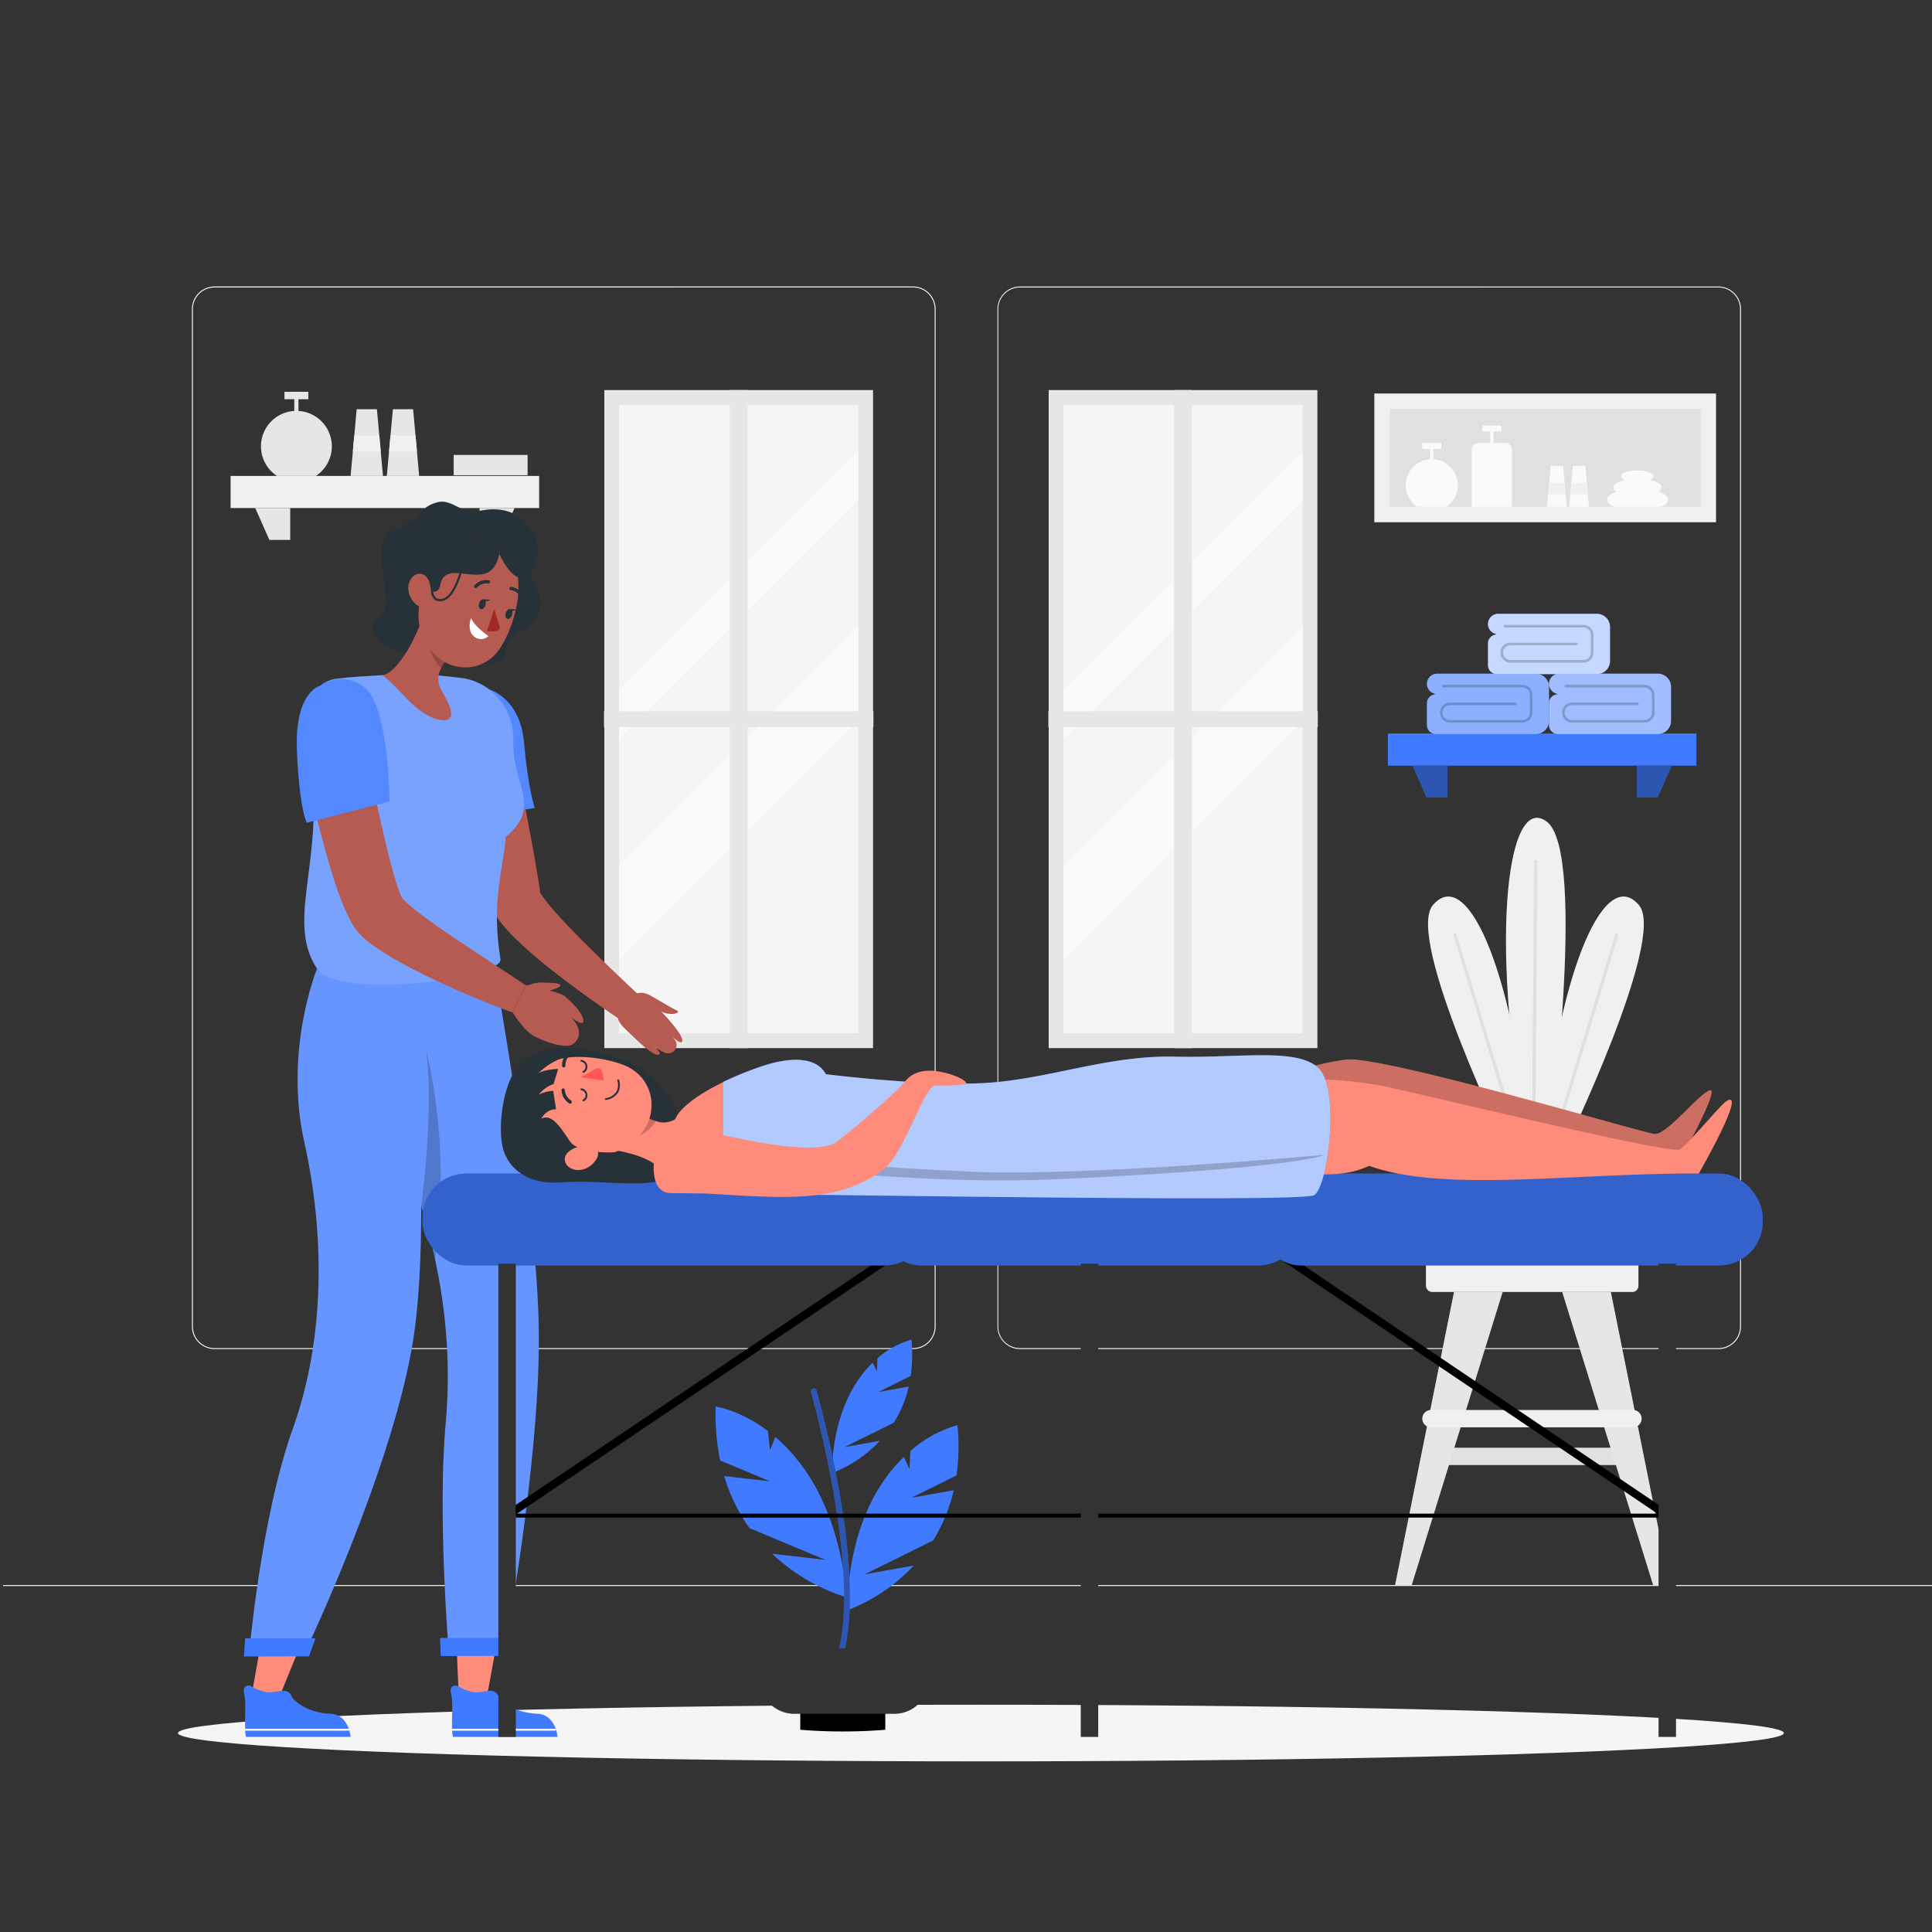 <svg xmlns="http://www.w3.org/2000/svg" viewBox="0 0 500 500"><rect x="0" y="0" width="500" height="500" fill="#333333" stroke="none"/><g id="freepik--background-complete--inject-6"><path d="M444.71,349.14H264a5.87,5.87,0,0,1-5.86-5.86V80A5.87,5.87,0,0,1,264,74.15H444.71A5.87,5.87,0,0,1,450.57,80V343.28A5.87,5.87,0,0,1,444.71,349.14ZM264,74.4A5.61,5.61,0,0,0,258.35,80V343.28a5.61,5.61,0,0,0,5.61,5.61H444.71a5.61,5.61,0,0,0,5.61-5.61V80a5.61,5.61,0,0,0-5.61-5.61Z" style="fill:#f5f5f5"></path><path d="M236.28,349.14H55.53a5.87,5.87,0,0,1-5.86-5.86V80a5.87,5.87,0,0,1,5.86-5.86H236.28A5.87,5.87,0,0,1,242.14,80V343.28A5.87,5.87,0,0,1,236.28,349.14ZM55.53,74.4A5.61,5.61,0,0,0,49.92,80V343.28a5.61,5.61,0,0,0,5.61,5.61H236.28a5.61,5.61,0,0,0,5.61-5.61V80a5.61,5.61,0,0,0-5.61-5.61Z" style="fill:#f5f5f5"></path><rect x="0.79" y="410.21" width="500" height="0.25" style="fill:#f5f5f5"></rect><rect x="106.02" y="151.33" width="170.3" height="69.54" transform="translate(377.27 -5.07) rotate(90)" style="fill:#e6e6e6"></rect><rect x="160.21" y="104.77" width="61.91" height="162.66" style="fill:#f5f5f5"></rect><polygon points="222.12 116.7 222.12 129.41 160.21 191.32 160.21 178.6 222.12 116.7" style="fill:#fafafa"></polygon><polygon points="222.12 162.18 222.12 186.44 160.21 248.36 160.21 224.09 222.12 162.18" style="fill:#fafafa"></polygon><rect x="188.87" y="100.95" width="4.61" height="170.3" style="fill:#e6e6e6"></rect><rect x="156.31" y="184.07" width="69.73" height="4.07" style="fill:#e6e6e6"></rect><rect x="221.02" y="151.33" width="170.3" height="69.54" transform="translate(492.27 -120.07) rotate(90)" style="fill:#e6e6e6"></rect><rect x="275.22" y="104.77" width="61.91" height="162.66" style="fill:#f5f5f5"></rect><polygon points="337.13 116.7 337.13 129.41 275.21 191.32 275.21 178.6 337.13 116.7" style="fill:#fafafa"></polygon><polygon points="337.13 162.18 337.13 186.44 275.21 248.36 275.21 224.09 337.13 162.18" style="fill:#fafafa"></polygon><rect x="303.87" y="100.95" width="4.61" height="170.3" style="fill:#e6e6e6"></rect><rect x="271.31" y="184.07" width="69.73" height="4.07" style="fill:#e6e6e6"></rect><rect x="355.67" y="101.84" width="88.44" height="33.32" style="fill:#f0f0f0"></rect><rect x="387.23" y="78.28" width="25.32" height="80.44" transform="translate(518.39 -281.39) rotate(90)" style="fill:#e0e0e0"></rect><path d="M366.71,131.16h7.66a6.76,6.76,0,1,0-7.66,0Z" style="fill:#fafafa"></path><rect x="370.1" y="116.04" width="0.87" height="4.53" style="fill:#fafafa"></rect><rect x="368.05" y="114.65" width="4.98" height="1.55" style="fill:#fafafa"></rect><path d="M382.63,114.65h6.92a1.75,1.75,0,0,1,1.75,1.75v14.76a0,0,0,0,1,0,0H380.88a0,0,0,0,1,0,0V116.4A1.75,1.75,0,0,1,382.63,114.65Z" style="fill:#fafafa"></path><rect x="385.66" y="111.51" width="0.87" height="4.53" style="fill:#fafafa"></rect><rect x="383.6" y="110.12" width="4.98" height="1.55" style="fill:#fafafa"></rect><polygon points="405.49 131.16 400.35 131.16 400.65 127.88 400.91 124.99 401.32 120.56 404.53 120.56 404.93 124.99 405.19 127.88 405.49 131.16" style="fill:#fafafa"></polygon><polygon points="404.93 124.99 405.19 127.88 400.65 127.88 400.91 124.99 404.93 124.99" style="fill:#f0f0f0"></polygon><polygon points="411.24 131.16 406.1 131.16 406.4 127.88 406.66 124.99 407.07 120.56 410.28 120.56 410.68 124.99 410.94 127.88 411.24 131.16" style="fill:#fafafa"></polygon><polygon points="410.94 127.88 406.4 127.88 406.66 124.99 410.68 124.99 410.94 127.88" style="fill:#f0f0f0"></polygon><path d="M417.81,131.16h12c1.2-.5,1.94-1.14,1.94-1.85,0-1.55-3.55-2.82-7.92-2.82s-7.91,1.27-7.91,2.82C415.88,130,416.61,130.66,417.81,131.16Z" style="fill:#fafafa"></path><path d="M419.08,127.58h9.42c.95-.39,1.53-.9,1.53-1.45,0-1.23-2.79-2.23-6.24-2.23s-6.24,1-6.24,2.23C417.55,126.68,418.13,127.19,419.08,127.58Z" style="fill:#fafafa"></path><path d="M420.56,124.27H427c.65-.27,1-.62,1-1,0-.84-1.91-1.52-4.27-1.52s-4.27.68-4.27,1.52C419.52,123.65,419.92,124,420.56,124.27Z" style="fill:#fafafa"></path><polygon points="99.11 123.17 90.74 123.17 91.31 116.88 91.69 112.68 92.31 105.9 97.54 105.9 98.16 112.68 98.54 116.88 99.11 123.17" style="fill:#e6e6e6"></polygon><polygon points="98.16 112.68 98.54 116.88 91.31 116.88 91.69 112.68 98.16 112.68" style="fill:#f0f0f0"></polygon><polygon points="108.48 123.17 100.11 123.17 100.68 116.88 101.06 112.68 101.68 105.9 106.91 105.9 107.53 112.68 107.91 116.88 108.48 123.17" style="fill:#e6e6e6"></polygon><polygon points="107.91 116.88 100.68 116.88 101.06 112.68 107.53 112.68 107.91 116.88" style="fill:#f0f0f0"></polygon><rect x="76.16" y="103.12" width="1.08" height="5.62" style="fill:#e6e6e6"></rect><rect x="73.62" y="101.4" width="6.17" height="1.92" style="fill:#e6e6e6"></rect><path d="M71.67,123.17H81.75a9.17,9.17,0,1,0-10.08,0Z" style="fill:#e6e6e6"></path><rect x="117.41" y="117.74" width="19.13" height="5.25" style="fill:#e6e6e6"></rect><rect x="59.68" y="123.17" width="79.85" height="8.31" style="fill:#f0f0f0"></rect><polygon points="66.06 131.48 69.71 139.73 75.11 139.73 75.11 131.48 66.06 131.48" style="fill:#e6e6e6"></polygon><polygon points="133.16 131.48 129.51 139.73 124.11 139.73 124.11 131.48 133.16 131.48" style="fill:#e6e6e6"></polygon><path d="M422.6,379.16H370.34a2.24,2.24,0,0,1-2.25-2.24h0a2.25,2.25,0,0,1,2.25-2.25H422.6a2.25,2.25,0,0,1,2.25,2.25h0A2.24,2.24,0,0,1,422.6,379.16Z" style="fill:#e0e0e0"></path><rect x="369.03" y="324.86" width="55" height="9.5" rx="1.56" style="fill:#f0f0f0"></rect><path d="M395.89,298.23h-5.43s-26.94-55.41-19.63-64C380.26,223.23,392.5,254.72,395.89,298.23Z" style="fill:#f0f0f0"></path><path d="M394.18,298.23h-.89l-17.12-56.1a.42.42,0,0,1,.28-.53.42.42,0,0,1,.53.28Z" style="fill:#e0e0e0"></path><path d="M399.09,298.23h5.44s26.94-55.41,19.63-64C414.73,223.23,402.49,254.72,399.09,298.23Z" style="fill:#f0f0f0"></path><path d="M400.81,298.23h.88l17.13-56.1a.43.43,0,0,0-.82-.25Z" style="fill:#e0e0e0"></path><path d="M400.7,298.23h-4.81c-10.63-51-6.38-93.62,4.39-85.61S400.7,298.23,400.7,298.23Z" style="fill:#f0f0f0"></path><path d="M397.88,223l-.57,75.25h-.85L397,223a.43.43,0,0,1,.43-.42A.41.41,0,0,1,397.88,223Z" style="fill:#e0e0e0"></path><path d="M422.06,297.65l-.71,1.87-.44,1.18-1.28,3.39-.44,1.18-1.31,3.48-.45,1.18-5.62,14.93H381.09l-5.62-14.93-.44-1.18-1.31-3.48-.45-1.18L372,300.7l-.44-1.18-.7-1.87a2,2,0,0,1,1.83-2.65h47.55A2,2,0,0,1,422.06,297.65Z" style="fill:#e0e0e0"></path><polygon points="388.89 334.36 387.31 339.45 365.32 410.34 361.02 410.34 374.97 340.9 376.29 334.36 388.89 334.36" style="fill:#e6e6e6"></polygon><polygon points="432.16 410.34 427.86 410.34 405.22 337.35 404.29 334.36 416.89 334.36 417.21 335.94 417.21 335.94 432.16 410.34" style="fill:#e6e6e6"></polygon><path d="M422.6,369.39H370.34a2.25,2.25,0,0,1-2.25-2.25h0a2.24,2.24,0,0,1,2.25-2.24H422.6a2.24,2.24,0,0,1,2.25,2.24h0A2.25,2.25,0,0,1,422.6,369.39Z" style="fill:#f0f0f0"></path></g><g id="freepik--Shadow--inject-6"><ellipse cx="253.86" cy="448.51" rx="207.8" ry="7.33" style="fill:#f5f5f5"></ellipse></g><g id="freepik--Shelf--inject-6"><rect x="359.18" y="189.84" width="79.85" height="8.31" style="fill:#407BFF"></rect><polygon points="365.56 198.15 369.21 206.4 374.6 206.4 374.6 198.15 365.56 198.15" style="fill:#407BFF"></polygon><polygon points="365.56 198.15 369.21 206.4 374.6 206.4 374.6 198.15 365.56 198.15" style="opacity:0.3"></polygon><polygon points="432.65 198.15 429 206.4 423.61 206.4 423.61 198.15 432.65 198.15" style="fill:#407BFF"></polygon><polygon points="432.65 198.15 429 206.4 423.61 206.4 423.61 198.15 432.65 198.15" style="opacity:0.3"></polygon><path d="M371.93,174.35h25.54a3.41,3.41,0,0,1,3.41,3.41v8.79a3.42,3.42,0,0,1-3.41,3.42H371.6a2.32,2.32,0,0,1-2.31-2.31V182a2.32,2.32,0,0,1,2.31-2.31h0l-.69-.29a2.64,2.64,0,0,1-1.62-2.43h0A2.64,2.64,0,0,1,371.93,174.35Z" style="fill:#407BFF"></path><path d="M371.93,174.35h25.54a3.41,3.41,0,0,1,3.41,3.41v8.79a3.42,3.42,0,0,1-3.41,3.42H371.6a2.32,2.32,0,0,1-2.31-2.31V182a2.32,2.32,0,0,1,2.31-2.31h0l-.69-.29a2.64,2.64,0,0,1-1.62-2.43h0A2.64,2.64,0,0,1,371.93,174.35Z" style="fill:#fff;opacity:0.4"></path><path d="M394,187h-18.9a2.59,2.59,0,0,1,0-5.17h17.12a.34.34,0,1,1,0,.67H375.11a1.92,1.92,0,0,0,0,3.83H394a1.92,1.92,0,0,0,1.91-1.92v-4.59A1.91,1.91,0,0,0,394,177.9h-20.4a.34.34,0,1,1,0-.67H394a2.59,2.59,0,0,1,2.58,2.58v4.59A2.59,2.59,0,0,1,394,187Z" style="opacity:0.2"></path><path d="M403.52,174.35h25.53a3.41,3.41,0,0,1,3.41,3.41v8.79a3.41,3.41,0,0,1-3.41,3.42H403.19a2.31,2.31,0,0,1-2.31-2.31V182a2.31,2.31,0,0,1,2.31-2.31h0l-.69-.29a2.64,2.64,0,0,1-1.62-2.43h0A2.64,2.64,0,0,1,403.52,174.35Z" style="fill:#407BFF"></path><path d="M403.52,174.35h25.53a3.41,3.41,0,0,1,3.41,3.41v8.79a3.41,3.41,0,0,1-3.41,3.42H403.19a2.31,2.31,0,0,1-2.31-2.31V182a2.31,2.31,0,0,1,2.31-2.31h0l-.69-.29a2.64,2.64,0,0,1-1.62-2.43h0A2.64,2.64,0,0,1,403.52,174.35Z" style="fill:#fff;opacity:0.5"></path><path d="M425.59,187H406.7a2.59,2.59,0,0,1,0-5.17h17.12a.34.34,0,0,1,0,.67H406.7a1.92,1.92,0,0,0,0,3.83h18.89a1.92,1.92,0,0,0,1.92-1.92v-4.59a1.91,1.91,0,0,0-1.92-1.91h-20.4a.34.34,0,0,1,0-.67h20.4a2.59,2.59,0,0,1,2.59,2.58v4.59A2.59,2.59,0,0,1,425.59,187Z" style="opacity:0.2"></path><path d="M387.73,158.85h25.53a3.41,3.41,0,0,1,3.41,3.41v8.79a3.41,3.41,0,0,1-3.41,3.41H387.4a2.3,2.3,0,0,1-2.31-2.31v-5.63a2.31,2.31,0,0,1,2.31-2.31h0l-.69-.29a2.62,2.62,0,0,1-1.62-2.43h0A2.64,2.64,0,0,1,387.73,158.85Z" style="fill:#407BFF"></path><path d="M387.73,158.85h25.53a3.41,3.41,0,0,1,3.41,3.41v8.79a3.41,3.41,0,0,1-3.41,3.41H387.4a2.3,2.3,0,0,1-2.31-2.31v-5.63a2.31,2.31,0,0,1,2.31-2.31h0l-.69-.29a2.62,2.62,0,0,1-1.62-2.43h0A2.64,2.64,0,0,1,387.73,158.85Z" style="fill:#fff;opacity:0.7"></path><g style="opacity:0.2"><path d="M409.8,171.48H390.9a2.58,2.58,0,1,1,0-5.16H408a.34.34,0,0,1,0,.67H390.9a1.91,1.91,0,1,0,0,3.82h18.9a1.9,1.9,0,0,0,1.91-1.91v-4.59a1.9,1.9,0,0,0-1.91-1.91H389.4a.34.34,0,0,1,0-.67h20.4a2.58,2.58,0,0,1,2.58,2.58v4.59A2.58,2.58,0,0,1,409.8,171.48Z"></path></g></g><g id="freepik--Plant--inject-6"><path d="M229.11,447.66a137.07,137.07,0,0,1-22,0V442h22Z"></path><path d="M246.15,426.55l-6.46,11.6-.33.59-.14.25a8.78,8.78,0,0,1-2.37,2.73h0c-.2.15-.41.3-.62.43a8.82,8.82,0,0,1-4.72,1.37h-26a8.85,8.85,0,0,1-5.53-1.95c-.19-.15-.37-.31-.55-.48a9.09,9.09,0,0,1-1.63-2.1l-.74-1.34-.32-.57-5.86-10.53Z"></path><g style="opacity:0.2"><path d="M246.15,426.55l-6.46,11.6-.33.59-.14.25a8.78,8.78,0,0,1-2.37,2.73h0c-.2.15-.41.3-.62.43a8.82,8.82,0,0,1-4.72,1.37h-26a8.85,8.85,0,0,1-5.53-1.95c-.19-.15-.37-.31-.55-.48a9.09,9.09,0,0,1-1.63-2.1l-.74-1.34-.32-.57-5.86-10.53Z" style="fill:#fff"></path></g><path d="M236.47,405.17l-12.7,2.27,17.71-8.77a42.11,42.11,0,0,0,5.34-13l-10.94,1.95,11.66-5.78a54.72,54.72,0,0,0,.25-13,30.59,30.59,0,0,0-12.19,6.7l-.22,4.67-1.47-3.14c-7,6.74-14.09,18.72-14.76,39.73A46,46,0,0,0,236.47,405.17Z" style="fill:#407BFF"></path><path d="M227.71,372.88l-9.14,1.63,12.75-6.32a30.4,30.4,0,0,0,3.85-9.34l-7.88,1.41,8.4-4.17a39.63,39.63,0,0,0,.18-9.38,22.16,22.16,0,0,0-8.78,4.82l-.16,3.36-1.06-2.25c-5,4.85-10.15,13.48-10.63,28.61A33.13,33.13,0,0,0,227.71,372.88Z" style="fill:#407BFF"></path><path d="M199.83,402.11l13.76,1.56L194,395.49A45.28,45.28,0,0,1,187.41,382l11.85,1.35-12.88-5.39A59,59,0,0,1,185.22,364s6.3.92,13.51,6.34l.55,5,1.36-3.45c7.93,6.73,16.37,19.07,18.53,41.52A49.28,49.28,0,0,1,199.83,402.11Z" style="fill:#407BFF"></path><path d="M217.18,426.55h1.54c2.11-9.93,1.54-23.72-1.71-41.74-2.47-13.69-5.65-24.84-5.68-24.95a.75.75,0,0,0-.93-.51.76.76,0,0,0-.52.93C210,360.72,222.34,404.22,217.18,426.55Z" style="fill:#407BFF"></path><g style="opacity:0.3"><path d="M217.18,426.55h1.54c2.11-9.93,1.54-23.72-1.71-41.74-2.47-13.69-5.65-24.84-5.68-24.95a.75.75,0,0,0-.93-.51.76.76,0,0,0-.52.93C210,360.72,222.34,404.22,217.18,426.55Z"></path></g></g><g id="freepik--character-1--inject-6"><polygon points="67.52 425.24 65.16 438.45 72.57 438.51 77.49 426.45 67.52 425.24" style="fill:#ff8b7b"></polygon><path d="M64.64,436.22s-2.09-.32-1.43,2.23-.17,8.69.46,11.05H90.74s-.42-5.85-5.36-6c-6.62-.24-9.71-4.06-9.71-4.06-1-2.67-2.67-1.78-5.38-1.49C67.82,438.19,64.64,436.22,64.64,436.22Z" style="fill:#407BFF"></path><path d="M63.44,447.89H90.09a.25.25,0,1,0,0-.49H63.44a.25.25,0,1,0,0,.49Z" style="fill:#fff"></path><polygon points="118.18 426.24 118.7 438.45 126.12 438.51 128.15 427.45 118.18 426.24" style="fill:#ff8b7b"></polygon><path d="M118.19,436.22s-2.09-.32-1.43,2.23-.17,8.69.46,11.05h27.07s-.42-5.85-5.36-6c-6.62-.24-9.71-4.06-9.71-4.06-1-2.67-2.67-1.78-5.38-1.49C121.37,438.19,118.19,436.22,118.19,436.22Z" style="fill:#407BFF"></path><path d="M117,447.89h26.66a.25.25,0,0,0,0-.49H117a.25.25,0,1,0,0,.49Z" style="fill:#fff"></path><path d="M130.43,428H116.18s-3-35.74-.84-59.53c1.73-19.16-.65-37.62-6.32-56.34,0,12.34-.53,24.51-2,34.24C101.77,379.91,78.75,428,78.75,428H64.49s3-35.13,11.34-58.4,8.24-50.26,2.92-74.06,3.31-44.84,3.31-44.84l21.8-1.56h23.78s11.35,61.28,11.8,95.09S130.43,428,130.43,428Z" style="fill:#407BFF"></path><g style="opacity:0.2"><path d="M130.43,428H116.18s-3-35.74-.83-59.53a141,141,0,0,0-2.77-42.66Q111.11,319,109,312.14c0,12.34-.54,24.51-2.06,34.24C101.77,379.91,78.75,428,78.75,428H64.49s3-35.13,11.34-58.4,8.24-50.27,2.92-74.07,3.3-44.83,3.3-44.83l21.82-1.56h23.78s11.34,61.27,11.78,95.09S130.43,428,130.43,428Z" style="fill:#fff"></path></g><polygon points="113.88 423.89 114.05 428.59 132.42 428.55 132.83 423.89 113.88 423.89" style="fill:#407BFF"></polygon><polygon points="63.44 424 63.14 428.7 79.98 428.66 81.63 424 63.44 424" style="fill:#407BFF"></polygon><g style="opacity:0.2"><path d="M112.58,325.82Q111.11,319,109,312.14s3.39-24.11,1.25-40.7A148.45,148.45,0,0,1,112.58,325.82Z"></path></g><path d="M130.54,185.71c2,7.1,3.53,14.28,5,21.48s2.81,14.41,4,21.86l.22,1.5,0,.38V231l0-.08a1.21,1.21,0,0,0-.05-.18.84.84,0,0,0-.12-.27,4.1,4.1,0,0,0,.61,1.17,37.24,37.24,0,0,0,2.93,3.73c2.22,2.6,4.71,5.17,7.24,7.72,5.07,5.09,10.39,10.14,15.69,15.1l-4.8,6.17c-3.16-2.05-6.17-4.19-9.21-6.36s-6-4.41-9-6.74-5.85-4.77-8.73-7.46a51.85,51.85,0,0,1-4.31-4.56,17.78,17.78,0,0,1-2.28-3.51,10.48,10.48,0,0,1-.6-1.56l-.13-.52-.06-.24,0-.08-.09-.29-.35-1.2c-2-6.9-4.15-14-6.06-21.05s-3.81-14.17-5.35-21.34Z" style="fill:#b55b52"></path><path d="M172.49,272.58a2.19,2.19,0,0,0,2.21-3.42,7.36,7.36,0,0,0-1.22-1.34c1,.91,2.46,2.33,3,1.8.87-.95-3.31-5.82-5.42-7.87,2.21,1.25,5.5.46,4.08-.25-1.66-.82-3.64-2.05-6.71-3.8-4.25-2.45-6,1.73-6,1.73-5.27,3.32-1.21,6.29.82,8.24s6.07,5.93,7.38,5.22c.51-.29-.65-1.53-1.46-2.32a9.35,9.35,0,0,0,3.26,2Z" style="fill:#b55b52"></path><path d="M126.62,178.44s8,2.15,9,13.75,2.75,16.94,2.75,16.94l-9.82,1.43Z" style="fill:#407BFF"></path><g style="opacity:0.1"><path d="M126.62,178.44s8,2.15,9,13.75,2.75,16.94,2.75,16.94l-9.82,1.43Z" style="fill:#fff"></path></g><path d="M132.85,191.83c-.38,10.8,7.6,17-1.93,24.73-.86,9.3-3.79,16.75-1.41,31.66.79,5-41.95,10.77-47.45,2.49-8.86-13.34,3.61-30.19-2.71-59.72-1.47-6.85,1.24-14.53,7.86-15.35,1.77-.21,3.64-.4,5.56-.53,7.46-.5,13.58-.86,20.16-.34,2.18.18,4.43.43,6.58.71,7.77,1,13.63,8.11,13.34,16.35" style="fill:#407BFF"></path><g style="opacity:0.3"><path d="M132.85,191.83c-.38,10.8,7.6,17-1.93,24.73-.86,9.3-3.79,16.75-1.41,31.66.79,5-41.95,10.77-47.45,2.49-8.86-13.34,3.61-30.19-2.71-59.72-1.47-6.85,1.24-14.53,7.86-15.35,1.77-.21,3.64-.4,5.56-.53,7.46-.5,13.58-.86,20.16-.34,2.18.18,4.43.43,6.58.71,7.77,1,13.63,8.11,13.34,16.35" style="fill:#fff"></path></g><path d="M139.77,157.29c-.5,5.91-8.72,5.61-9,11.55-.17,3.79-8.48,3.92-18,1.35-4.54-1.24-12.19-.8-16-5.93a2.94,2.94,0,0,1,.85-4.14c3-2.06,2.16-4.32,1.91-7.76-.57-8.14-2.75-13,4-15.94s4.43-4.78,9.33-6.34c4.09-1.32,6.34,3.16,11.34,2.11,7.69-1.6,10.92,2.34,10.92,2.34s6.13,5.2,3.2,10.85S140.27,151.39,139.77,157.29Z" style="fill:#263238"></path><path d="M114,178.13a5.58,5.58,0,0,1,.21-5.25,15.81,15.81,0,0,1,2.14-3.13l-.94-2.17-5.28-10.12c-1.41,5.23-6.15,15.82-11.07,17.38,4,2.74,8.6,10.28,14.63,11.42S115.27,180.56,114,178.13Z" style="fill:#b55b52"></path><g style="opacity:0.2"><path d="M114.23,172.88a15.81,15.81,0,0,1,2.14-3.13l-.94-2.17-4.38-.72A10.55,10.55,0,0,0,114.23,172.88Z"></path></g><path d="M110.65,147.76c-2.33,8.59-3.49,12.18-.77,17.91,4.09,8.61,15,9.51,19.76,1.76,4.32-7,7.39-19.86.43-25.93s-17.1-2.34-19.42,6.26" style="fill:#b55b52"></path><path d="M129.51,139.69s.45,7.79-4.29,8.84-10.25-2.64-11.31,3c-.6,3.2-5.43,1.28-4.56-1.62s-.18-8.9,6.59-10.8S129.51,139.69,129.51,139.69Z" style="fill:#263238"></path><path d="M113.38,155.58a3.1,3.1,0,0,0,1.42-.11c3.24-.92,5-8.33,5.11-8.65l-.55-.13c0,.07-1.8,7.4-4.72,8.23a1.93,1.93,0,0,1-1.78-.18,3.28,3.28,0,0,1-.85-2.35l-.57,0a3.83,3.83,0,0,0,1.06,2.82A2,2,0,0,0,113.38,155.58Z" style="fill:#263238"></path><path d="M128.63,142.05s3.4,8.6,7.1,7.43-2.68-11.35-6.22-9.79S128.63,142.05,128.63,142.05Z" style="fill:#263238"></path><path d="M126.4,164.62s-3.89-2.72-4.48-4.74c0,0-1.24,3.19.76,4.83A2.74,2.74,0,0,0,126.4,164.62Z" style="fill:#fff"></path><path d="M124,156.11c-.23.69-.05,1.37.4,1.52s1-.29,1.22-1,.06-1.37-.39-1.52-1,.29-1.23,1" style="fill:#263238"></path><path d="M130.9,158.62c-.24.69-.06,1.37.39,1.52s1-.29,1.23-1,0-1.37-.4-1.52-1,.29-1.22,1" style="fill:#263238"></path><path d="M131.91,157.63l1.81.07s-1.28,1-1.81-.07" style="fill:#263238"></path><path d="M127.93,157.62s.57,2.22,1.33,4.23a1.09,1.09,0,0,1-.86,1.46,10.51,10.51,0,0,1-2.38,0Z" style="fill:#a02724"></path><path d="M105.69,152.58a5.69,5.69,0,0,0,2.32,4.09c1.7,1.16,3.32-.58,3.49-2.85.16-2-.53-5.08-2.55-5.31s-3.5,1.94-3.26,4.07" style="fill:#b55b52"></path><path d="M123.11,152.19a.46.46,0,0,0,.31-.13A3.34,3.34,0,0,1,126.3,151a.43.43,0,0,0,.5-.34.42.42,0,0,0-.33-.5,4.25,4.25,0,0,0-3.66,1.3.43.43,0,0,0,0,.6.48.48,0,0,0,.29.13" style="fill:#263238"></path><path d="M135,154.73a.45.45,0,0,0,.32,0,.44.44,0,0,0,.17-.58,4.23,4.23,0,0,0-3.15-2.27.43.43,0,1,0-.07.85,3.38,3.38,0,0,1,2.47,1.82.41.41,0,0,0,.26.21" style="fill:#263238"></path><path d="M125.06,155.11l1.81.08s-1.28,1-1.81-.08" style="fill:#263238"></path><path d="M93.75,190.67,98.38,212c.8,3.53,1.61,7,2.49,10.46.44,1.7.91,3.39,1.38,5a41.26,41.26,0,0,0,1.48,4.24l.13.29.06.13h0s0,0,0,.07,0,0,.08.13a7.5,7.5,0,0,0,.53.59,10.3,10.3,0,0,0,.74.73c1.09,1,2.43,2.06,3.81,3.1,2.77,2.08,5.74,4.14,8.74,6.16,6,4,12.2,8.09,18.33,12.13l-3.48,7c-7.09-2.59-14-5.45-20.8-8.73-3.41-1.65-6.8-3.36-10.21-5.35-1.7-1-3.4-2.05-5.2-3.35-.45-.33-.89-.66-1.38-1.06s-1-.83-1.48-1.32c-.24-.22-.56-.59-.83-.9a8.75,8.75,0,0,1-.82-1l-.38-.56c-.13-.19-.2-.32-.3-.48l-.53-.92a50.32,50.32,0,0,1-2.66-6c-.73-1.89-1.32-3.74-1.91-5.59C85,223,84,219.34,83,215.68c-1.88-7.32-3.49-14.57-4.8-22Z" style="fill:#b55b52"></path><path d="M136.16,255s8.32,1.64,9.82,2.68c1.69,1.16-3.29,10.52-6.24,10.84s-7.06-6.51-7.06-6.51Z" style="fill:#b55b52"></path><path d="M135.8,255.39a9.88,9.88,0,0,1,4.36-1.13c2,.13,4.12,0,4.79.6s-3,1.59-3,1.59Z" style="fill:#b55b52"></path><path d="M146,257.68s4.22,3.38,4.91,6-3.11-.39-3.11-.39,4.23,3.93.55,6.87c-1.8,1.45-7.71-.62-10.22-2.09C138.11,268.08,141.63,260,146,257.68Z" style="fill:#b55b52"></path><path d="M82.77,177.52s-6.56,1.54-5.92,16.79,2.55,18.62,2.55,18.62l21.4-5.51s-.1-25.21-6.8-29.77A9.52,9.52,0,0,0,82.77,177.52Z" style="fill:#407BFF"></path><g style="opacity:0.1"><path d="M82.77,177.52s-6.56,1.54-5.92,16.79,2.55,18.62,2.55,18.62l21.4-5.51s-.1-25.21-6.8-29.77A9.52,9.52,0,0,0,82.77,177.52Z" style="fill:#fff"></path></g></g><g id="freepik--character-2--inject-6"><rect x="120.61" y="356.48" width="124.23" height="2.05" transform="translate(-168.65 163.25) rotate(-33.99)"></rect><rect x="378.97" y="295.39" width="2.05" height="124.23" transform="translate(-128.89 472.58) rotate(-56)"></rect><rect x="227.01" y="303.71" width="109.9" height="23.79" rx="11.29" style="fill:#407BFF"></rect><g style="opacity:0.2"><rect x="227.01" y="303.71" width="109.9" height="23.79" rx="11.29"></rect></g><rect x="325.36" y="303.71" width="130.84" height="23.79" rx="11.29" style="fill:#407BFF"></rect><g style="opacity:0.2"><rect x="325.36" y="303.71" width="130.84" height="23.79" rx="11.29"></rect></g><rect x="109.33" y="303.71" width="130.84" height="23.79" rx="11.29" style="fill:#407BFF"></rect><g style="opacity:0.2"><rect x="109.33" y="303.71" width="130.84" height="23.79" rx="11.29"></rect></g><rect x="128.98" y="327.07" width="4.5" height="122.43"></rect><rect x="279.71" y="327.07" width="4.5" height="122.43"></rect><rect x="429.24" y="327.07" width="4.5" height="122.43"></rect><rect x="133.48" y="391.73" width="298" height="1.02"></rect><path d="M329.88,279.31a70.43,70.43,0,0,1,18.62-5.1c9.69-1,76.48,18.94,79.68,19.26s11.49-10.47,14.32-11.3-8,18.66-8,18.66S391,298.67,380,293.5l-39.84,6.13Z" style="fill:#ff8b7b"></path><path d="M329.88,279.31a70.43,70.43,0,0,1,18.62-5.1c9.69-1,76.48,18.94,79.68,19.26s11.49-10.47,14.32-11.3-8,18.66-8,18.66S391,298.67,380,293.5l-39.84,6.13Z" style="opacity:0.2"></path><path d="M335.25,279.4a98.12,98.12,0,0,1,23.22,1.79c19.77,4.36,74.51,17.73,76.35,16.25,3.22-2.57,10.58-11.69,12.06-12.53,5.33-3.06-7.24,18.8-7.24,18.8-33.08-.12-65.81,5-85.31-2-6.42,3-12,2.12-20.77,2Z" style="fill:#ff8b7b"></path><path d="M171.74,305.4c4.95-2.45,6.6-2,4.38-14.83-4.34-15-18.15-17.68-24.23-18.84-8.13-1.54-14.6,0-18.54,5.37-3.68,5-5,18-2.3,22.33,0,0,2.9,7.36,14,6.57C155.64,305.25,164.19,307.39,171.74,305.4Z" style="fill:#263238"></path><path d="M211.56,275.7c-3.49-2.26-9.29-1.47-14.47.29-8.85,3-20,8.44-22.34,13.58.65,4-5.38,8.12-5.56,11.53s.42,7.68,4.52,7.68c1.22,0,16.66.19,37.85.4Z" style="fill:#ff8b7b"></path><path d="M172,304a67.71,67.71,0,0,1,7.07-7.76,15.85,15.85,0,0,0,2.24-2.6c1.74-2.55,2.84-4.93,1.61-5.75a4.37,4.37,0,0,0-.89-.45,5.88,5.88,0,0,0-6.21,1.34,5.67,5.67,0,0,1-6,1.37,15.5,15.5,0,0,1-3.57-1.56l-2,1.37L155,297.19C160.54,297.61,169.43,299.28,172,304Z" style="fill:#ff8b7b"></path><g style="opacity:0.2"><path d="M169.77,290.1a15.5,15.5,0,0,1-3.57-1.56l-2,1.37.12,4.57A10.84,10.84,0,0,0,169.77,290.1Z"></path></g><path d="M145.08,298.56c9.13.69,13,1.18,18.25-2.67,7.91-5.79,6.72-16.95-2-20.3-7.87-3-21.48-3.65-26.28,4.55s.93,17.73,10.06,18.42" style="fill:#ff8b7b"></path><path d="M156.8,284.68a.24.24,0,0,1-.24-.19.23.23,0,0,1,.19-.28,4,4,0,0,0,2.84-1.78,3.8,3.8,0,0,0,.17-2.78.24.24,0,0,1,.14-.31.24.24,0,0,1,.31.14,4.21,4.21,0,0,1-.2,3.18,4.41,4.41,0,0,1-3.16,2Z" style="fill:#263238"></path><path d="M151,285a.22.22,0,0,1-.21-.12.24.24,0,0,1,.08-.33,1.23,1.23,0,0,0,.64-1.39,1.27,1.27,0,0,0-1.07-1,.24.24,0,0,1-.21-.27.23.23,0,0,1,.26-.21,1.77,1.77,0,0,1,1.49,1.4,1.72,1.72,0,0,1-.86,1.9A.19.19,0,0,1,151,285Z" style="fill:#263238"></path><path d="M151,277.62a.24.24,0,0,1-.21-.11.24.24,0,0,1,.08-.33,1.25,1.25,0,0,0,.64-1.4,1.27,1.27,0,0,0-1.07-1,.23.23,0,0,1-.21-.27.23.23,0,0,1,.26-.21,1.77,1.77,0,0,1,1.49,1.4,1.73,1.73,0,0,1-.86,1.91A.27.27,0,0,1,151,277.62Z" style="fill:#263238"></path><path d="M147.32,273.63s-6.29-6.35-12.75,4.18c0,0-7.84,7.76-2.78,17.45s17,10.45,27.29,2.94c0,0-9.16.64-11.59-2.84s-4.52-7.24-7.42-5.85c0,0,1.31-2.52,3.84-2.43l-.75-4.76a8.86,8.86,0,0,0-3.74,1,8.32,8.32,0,0,1,3.84-2.78l1.2-3.92s-3.73.17-5.18,1.16C139.28,277.8,143.25,273.69,147.32,273.63Z" style="fill:#263238"></path><path d="M150.15,278.78s2.13-1,4-2.15a1.12,1.12,0,0,1,1.65.58,11.22,11.22,0,0,1,.46,2.4Z" style="fill:#ff5652"></path><path d="M150.91,302.64a5.87,5.87,0,0,0,3.69-3.13c.84-1.94-1.23-3.24-3.55-3-2.09.23-5,1.52-4.88,3.6s2.64,3.16,4.74,2.51" style="fill:#ff8b7b"></path><path d="M148,285.12a.44.44,0,0,0-.19-.29,3.54,3.54,0,0,1-1.63-2.71.43.43,0,0,0-.43-.44.44.44,0,0,0-.44.43,4.34,4.34,0,0,0,2,3.45.44.44,0,0,0,.6-.13.39.39,0,0,0,.07-.31" style="fill:#263238"></path><path d="M147.86,272.6a.4.4,0,0,0-.1-.31.43.43,0,0,0-.61-.06,4.37,4.37,0,0,0-1.69,3.61.44.44,0,0,0,.48.39.43.43,0,0,0,.39-.47,3.51,3.51,0,0,1,1.37-2.85.43.43,0,0,0,.16-.31" style="fill:#263238"></path><path d="M341.27,276.46c-5.54-5.37-20.17-2.57-37.29-3s-32.87,5.86-48.9,6.8S213.73,278,213.73,278c-2.65-5-10.14-4.26-16.64-2.05a89.78,89.78,0,0,0-9.88,4v28.89c40.17.45,149.85,2.22,152.88.4C343.71,307.15,346.82,281.83,341.27,276.46Z" style="fill:#407BFF"></path><g style="opacity:0.6"><path d="M340.09,309.32c-1.78,1.07-40.08.9-79.61.49-13.11-.13-26.37-.3-38.46-.45-13.72-.17-26-.34-34.81-.44V280a86.15,86.15,0,0,1,9.89-4c6.48-2.21,14-2.9,16.62,2,0,0,25.32,3.2,41.36,2.27s31.79-7.21,48.9-6.81,31.75-2.4,37.29,3S343.71,307.15,340.09,309.32Z" style="fill:#fff"></path></g><g style="opacity:0.2"><path d="M342.78,298.87s-61.51,5.64-90.89,4.38-38.65-2.75-38.65-2.75l6.65,3.21s27,2.53,51.6,1.55S336,301.68,342.78,298.87Z"></path></g><path d="M176.43,291s33.39,9.68,40.19,4.44,16.15-13.61,17.6-15.53,4.17-3.39,8.76-2.6,7,2.42,7.08,2.95-4.67.84-7.81.64-8,17.63-13.78,21.89c-11.66,8.51-24.44,7.43-46.9,6Z" style="fill:#ff8b7b"></path><g style="opacity:0.2"><rect x="128.98" y="327.07" width="4.5" height="122.43" style="fill:#fff"></rect></g><g style="opacity:0.2"><rect x="279.71" y="327.07" width="4.5" height="122.43" style="fill:#fff"></rect></g><g style="opacity:0.2"><rect x="429.24" y="327.07" width="4.5" height="122.43" style="fill:#fff"></rect></g></g></svg>
